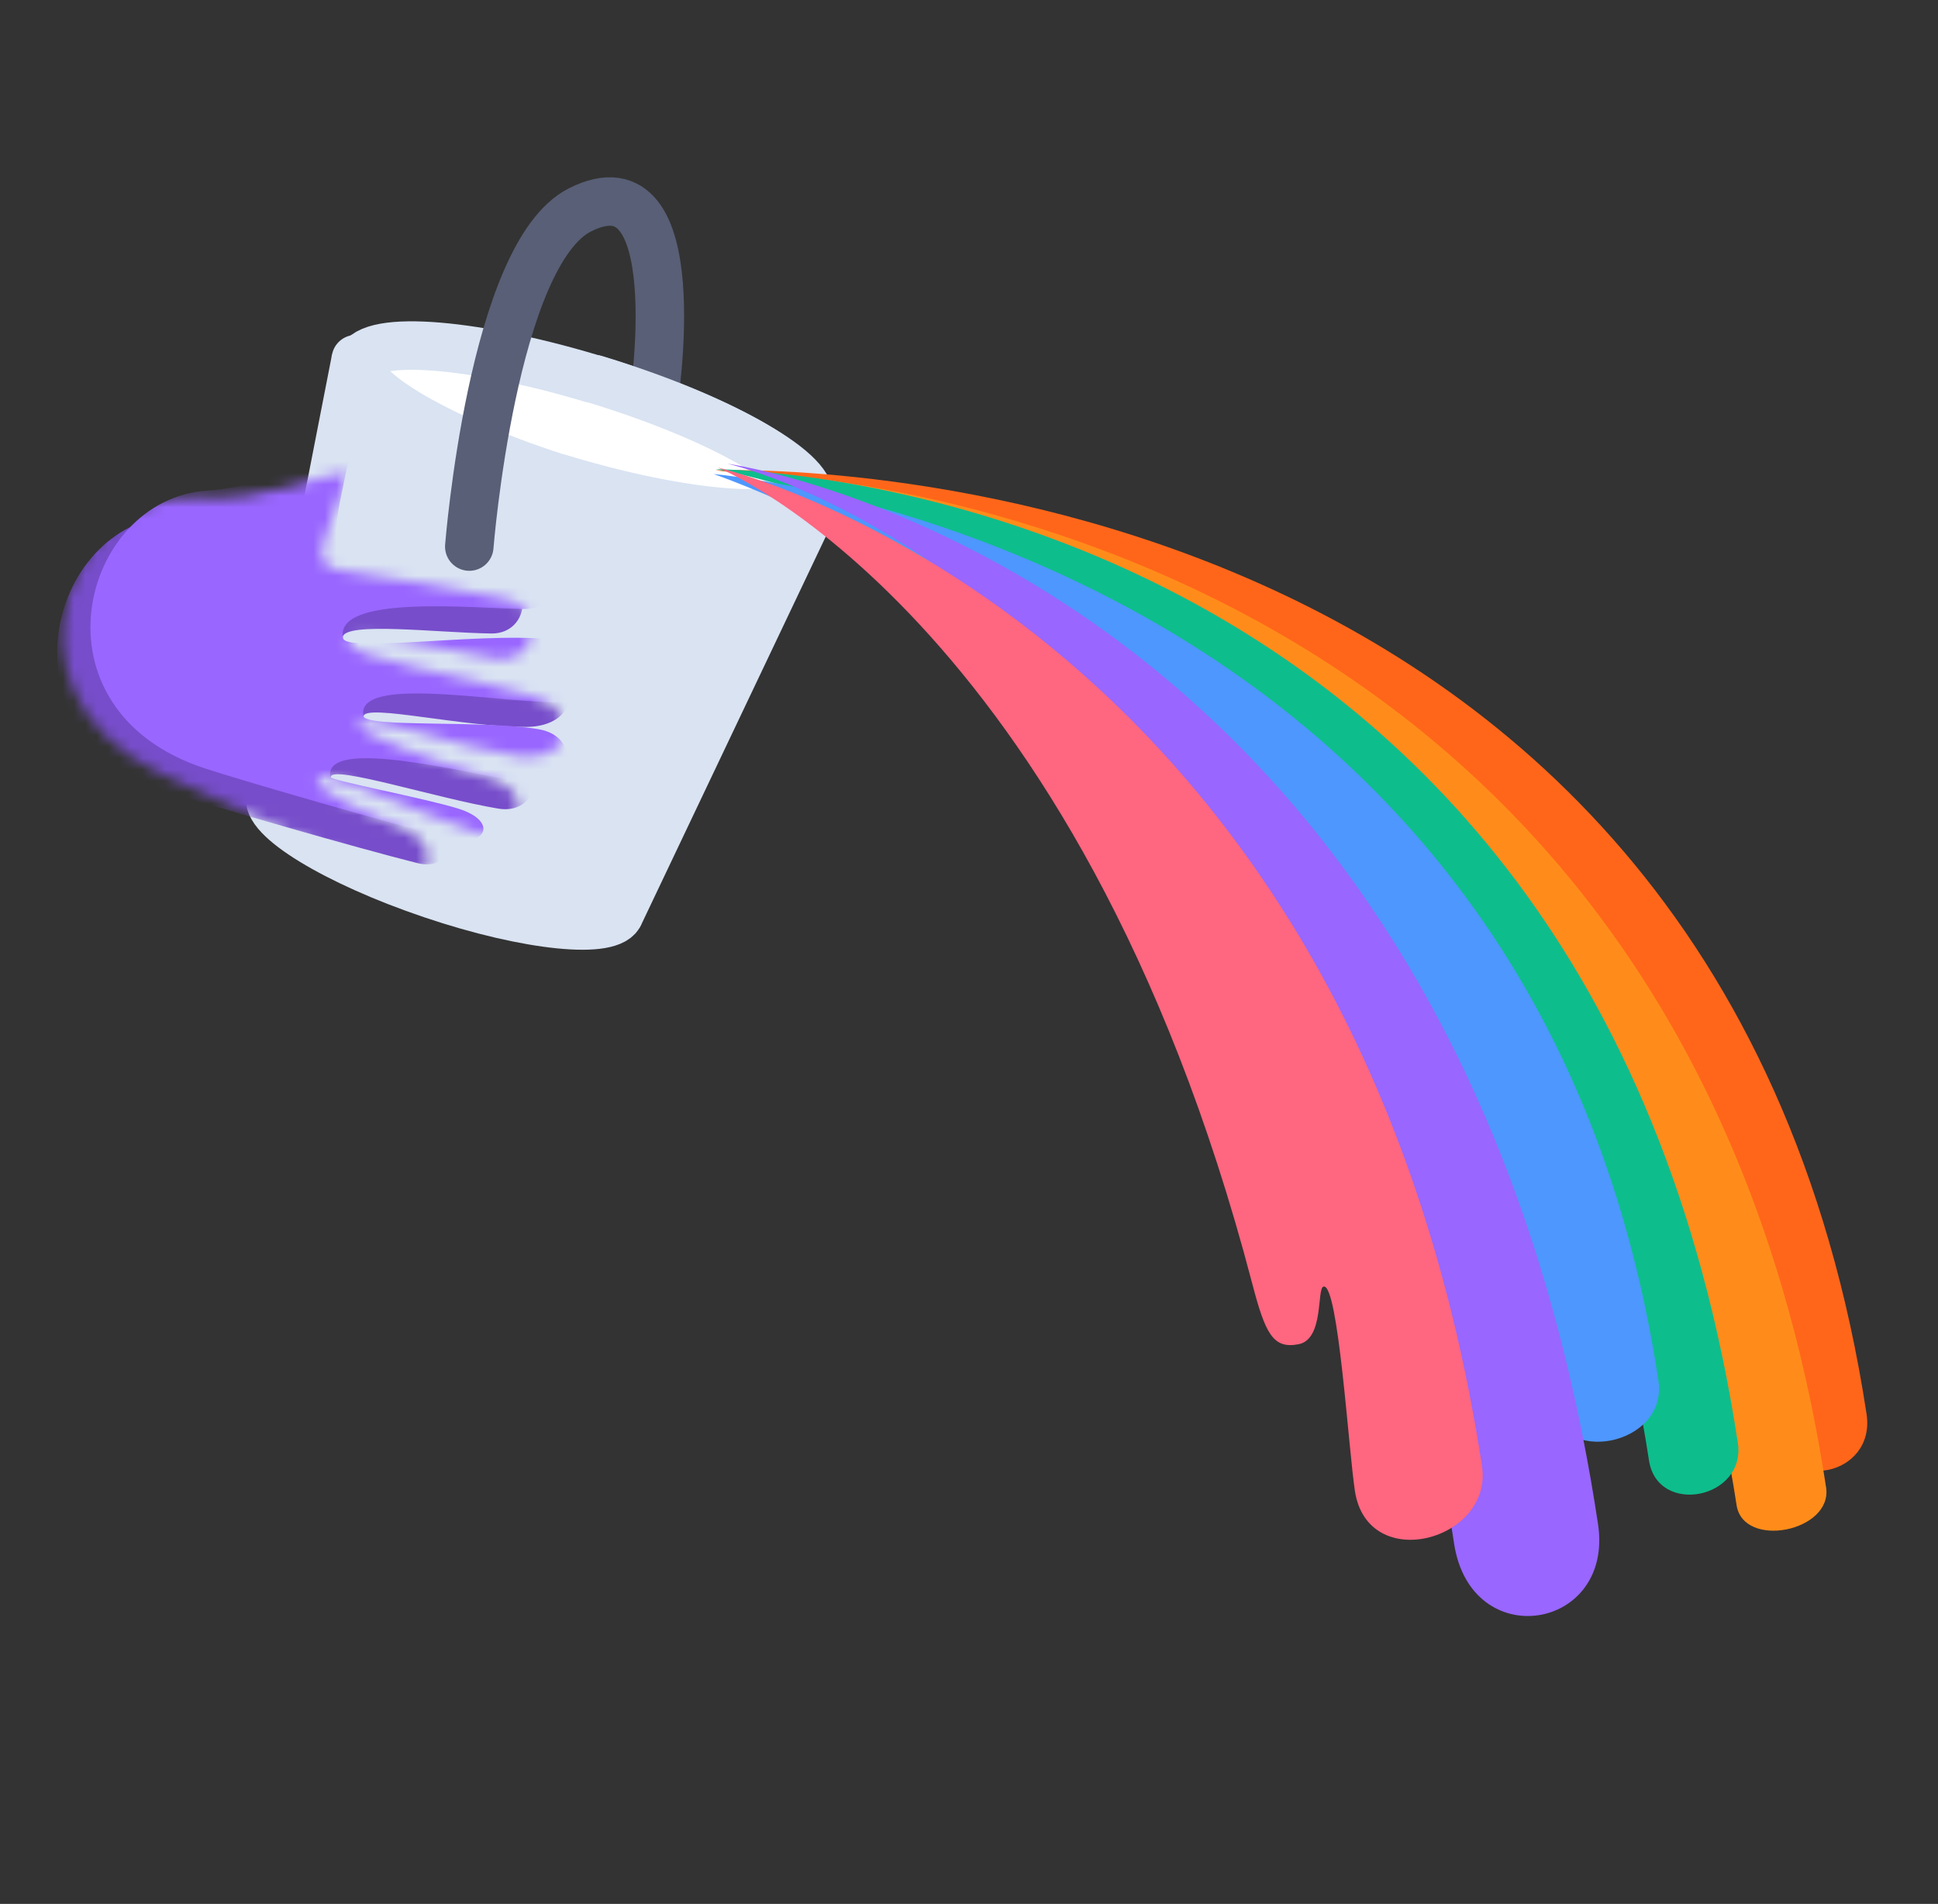 <?xml version="1.0" encoding="UTF-8"?> <svg xmlns="http://www.w3.org/2000/svg" width="170" height="167" viewBox="0 0 170 167" fill="none"><rect x="0" y="0" width="170" height="167" fill="#333333" stroke="none"/> <path fill-rule="evenodd" clip-rule="evenodd" d="M70.928 43.954C70.074 46.355 60.578 45.559 49.716 42.174C38.855 38.789 30.742 34.099 31.595 31.697C32.449 29.295 41.946 30.092 52.807 33.477C63.668 36.861 71.781 41.552 70.928 43.954Z" fill="white" stroke="#D9E3F2" stroke-width="4.253" stroke-linecap="round" stroke-linejoin="round"></path> <path fill-rule="evenodd" clip-rule="evenodd" d="M71.104 44.912L54.365 80.118C53.734 82.021 46.368 81.308 37.893 78.445C29.418 75.583 23.095 71.71 23.726 69.807L31.212 31.501C30.379 34.013 38.64 39.042 49.656 42.75C60.672 46.458 70.277 47.422 71.104 44.912Z" fill="#D9E3F2" stroke="#D9E3F2" stroke-width="4.253" stroke-linecap="round" stroke-linejoin="round"></path> <path d="M41.166 47.941C41.166 47.941 43.19 22.288 50.876 18.408C60.69 13.459 57.327 35.257 57.327 35.257" stroke="#585F76" stroke-width="4.253" stroke-linecap="round" stroke-linejoin="round"></path> <path fill-rule="evenodd" clip-rule="evenodd" d="M52.199 33.263C63.089 36.568 71.24 41.199 70.405 43.606C69.57 46.013 60.065 45.285 49.175 41.98" fill="white"></path> <path d="M52.199 33.263C63.089 36.568 71.24 41.199 70.405 43.606C69.57 46.013 60.065 45.285 49.175 41.98" stroke="#D9E3F2" stroke-width="4.253" stroke-linecap="round" stroke-linejoin="round"></path> <mask id="mask0" style="mask-type:alpha" maskUnits="userSpaceOnUse" x="3" y="38" width="49" height="44"> <path d="M30.561 41.376L29.391 44.685C27.863 48.943 27.475 49.773 30.765 50.173C35.095 50.699 40.794 51.874 44.229 52.511C48.108 53.229 47.032 58.321 43.56 57.78C38.834 57.044 30.985 54.944 30.614 56.287C30.215 57.735 40.664 59.167 46.765 61.077C51.212 62.469 50.094 66.954 45.47 66.322C39.933 65.565 31.897 62.373 31.468 63.386C31.038 64.405 38.661 66.919 43.306 68.393C47.089 69.593 45.492 74.167 42.038 73.078C36.837 71.438 28.313 67.323 27.885 68.243C27.323 69.453 32.822 71.494 35.65 72.823C39.072 74.431 37.276 78.007 34.398 76.843C29.325 74.792 17.183 69.361 13.867 67.734C-0.958 60.462 6.319 42.802 17.448 43.628C23.021 44.042 27.732 41.747 30.561 41.376Z" fill="white"></path> </mask> <g mask="url(#mask0)"> <path d="M27.936 41.132L27.237 44.572C26.316 49.001 26.047 49.876 29.361 49.815C33.723 49.733 39.529 50.104 43.02 50.256C46.961 50.427 46.604 55.62 43.091 55.567C38.308 55.495 30.243 54.509 30.063 55.89C29.869 57.38 40.416 57.344 46.723 58.386C51.321 59.145 50.838 63.743 46.17 63.76C40.582 63.781 32.18 61.739 31.897 62.801C31.612 63.871 39.511 65.299 44.316 66.112C48.229 66.774 47.284 71.526 43.712 70.928C38.334 70.027 29.32 67.139 29.024 68.11C28.636 69.386 34.366 70.642 37.351 71.564C40.964 72.681 39.683 76.472 36.671 75.72C31.362 74.395 18.582 70.707 15.071 69.557C-0.621 64.418 4.127 45.918 15.263 45.187C20.839 44.821 25.184 41.893 27.936 41.132Z" fill="#774DCB"></path> <path fill-rule="evenodd" clip-rule="evenodd" d="M30.846 38.977L30.147 42.417C29.226 46.847 28.958 47.722 32.272 47.66C36.633 47.579 42.44 47.949 45.93 48.102C49.871 48.273 49.514 53.465 46.001 53.413C41.218 53.341 29.411 52.153 30.081 55.953C30.337 57.402 43.326 55.189 49.633 56.231C54.231 56.991 53.748 61.588 49.081 61.606C43.492 61.627 31.237 59.2 31.872 62.799C32.057 63.851 42.421 63.144 47.226 63.958C51.14 64.62 50.194 69.372 46.622 68.773C41.244 67.873 28.343 64.541 28.979 68.149C29.035 68.465 37.182 69.995 40.167 70.918C43.781 72.034 42.593 74.318 39.581 73.566C34.272 72.24 21.492 68.552 17.982 67.403C2.289 62.264 7.037 43.764 18.173 43.033C23.75 42.667 28.095 39.738 30.846 38.977Z" fill="#9966FF"></path> </g> <path fill-rule="evenodd" clip-rule="evenodd" d="M62.759 41.25C62.759 41.25 144.189 49.835 155.734 125.609C156.569 131.09 164.568 129.511 163.733 124.029C150.572 37.65 62.759 41.25 62.759 41.25Z" fill="#FF661A"></path> <path fill-rule="evenodd" clip-rule="evenodd" d="M64.121 41.338C64.121 41.338 141.021 57.642 152.331 132.018C152.92 135.896 160.773 134.343 160.183 130.466C146.765 42.225 64.121 41.338 64.121 41.338Z" fill="#FF8C1A"></path> <path fill-rule="evenodd" clip-rule="evenodd" d="M62.8 41.154C62.8 41.154 133.265 53.34 144.646 128.091C145.396 133.013 153.19 131.474 152.441 126.551C139.446 41.202 62.8 41.154 62.8 41.154Z" fill="#0EBD8C"></path> <path fill-rule="evenodd" clip-rule="evenodd" d="M62.601 41.58C62.601 41.58 126.903 63.563 135.886 123.005C136.751 128.726 146.338 126.823 145.473 121.103C134.378 47.685 62.601 41.58 62.601 41.58Z" fill="#4D97FF"></path> <path fill-rule="evenodd" clip-rule="evenodd" d="M63.818 40.676C63.818 40.676 114.964 51.935 127.547 135.368C129.015 145.1 141.586 143.024 140.178 133.687C127.474 49.45 63.818 40.676 63.818 40.676Z" fill="#9966FF"></path> <path fill-rule="evenodd" clip-rule="evenodd" d="M62.959 41.01C62.959 41.01 94.441 53.745 109.84 112.57C110.998 116.994 111.671 118.348 113.921 117.905C116.172 117.462 115.484 112.972 116.106 112.849C117.393 112.596 118.288 127.096 118.852 130.782C119.977 138.126 130.997 135.108 129.999 128.588C118.545 53.792 62.959 41.01 62.959 41.01Z" fill="#FF6680"></path> </svg> 